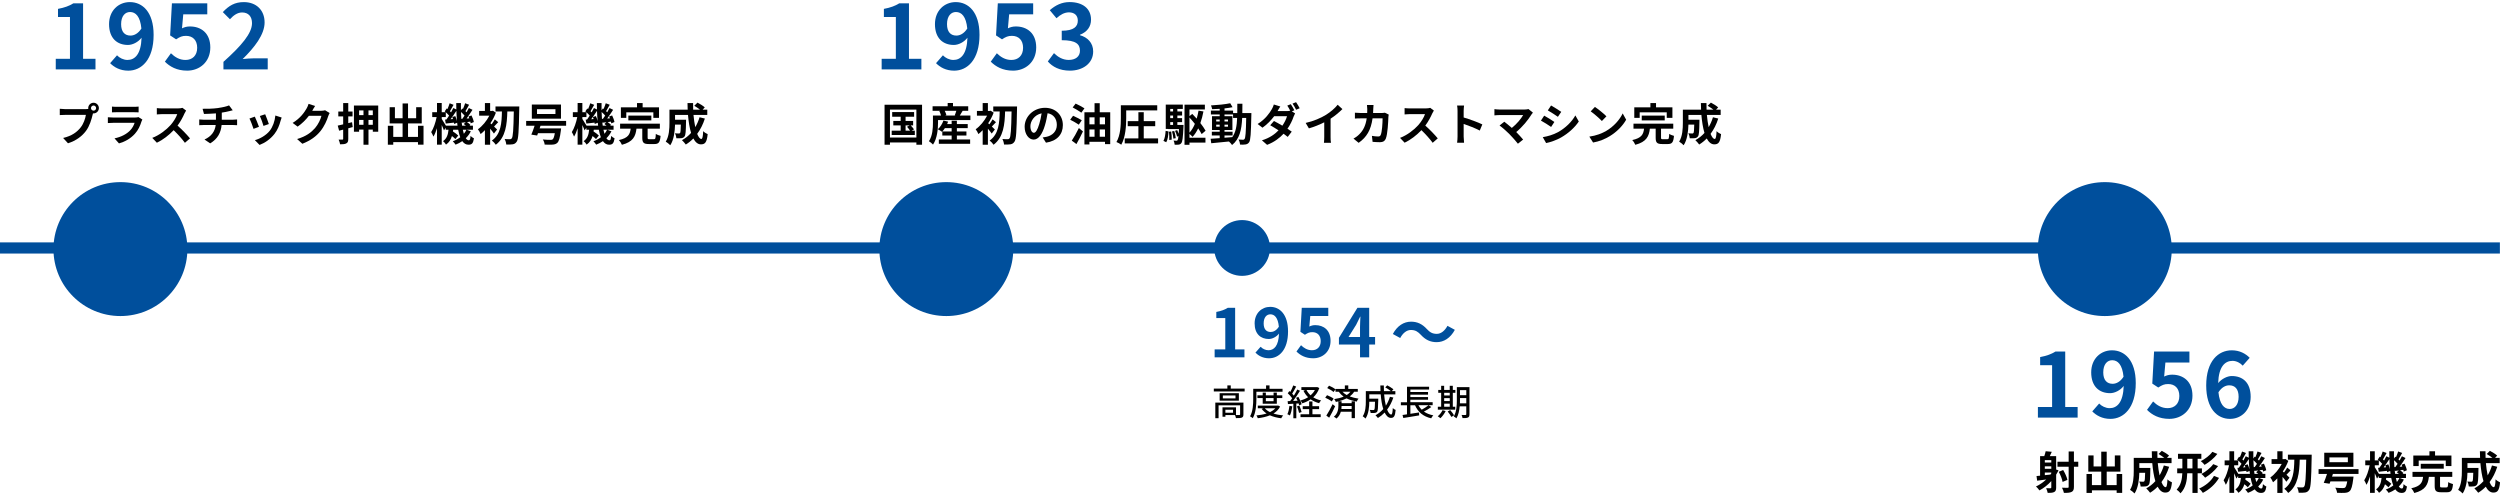 <?xml version="1.0" encoding="utf-8"?><svg version="1.1" xmlns="http://www.w3.org/2000/svg" xmlns:xlink="http://www.w3.org/1999/xlink" x="0px" y="0px" width="1120px" height="222px" viewBox="0 0 1120 222"><g fill="#004f9c"><path style="fill-rule:evenodd;clip-rule:evenodd;" d="M-0.05,108.59h1120v5h-1120V108.59z"/><path style="fill-rule:evenodd;clip-rule:evenodd;" d="M942.95,81.59c16.57,0,30,13.43,30,30s-13.43,30-30,30s-30-13.43-30-30C912.95,95.03,926.38,81.59,942.95,81.59z"/><path style="fill-rule:evenodd;clip-rule:evenodd;" d="M556.45,98.59c6.9,0,12.5,5.6,12.5,12.5c0,6.9-5.6,12.5-12.5,12.5s-12.5-5.6-12.5-12.5C543.95,104.19,549.55,98.59,556.45,98.59z"/><path style="fill-rule:evenodd;clip-rule:evenodd;" d="M423.95,81.59c16.57,0,30,13.43,30,30s-13.43,30-30,30s-30-13.43-30-30C393.95,95.03,407.38,81.59,423.95,81.59z"/><path style="fill-rule:evenodd;clip-rule:evenodd;" d="M53.95,81.59c16.57,0,30,13.43,30,30s-13.43,30-30,30s-30-13.43-30-30C23.95,95.03,37.38,81.59,53.95,81.59z"/></g><g><g fill="#004f9c"><path d="M24.98,31.09h17.8v-4.75h-5.56V1.5h-4.36c-1.88,1.16-3.92,1.92-6.88,2.48v3.64h5.36v18.72h-6.36C24.98,26.34,24.98,31.09,24.98,31.09z"/><path d="M58.46,15.94c-2.56,0-4.2-1.64-4.2-5.12c0-3.64,1.8-5.44,4-5.44c2.52,0,4.56,2,5.08,7.4C61.9,15.06,60.06,15.94,58.46,15.94z M49.34,28.3c1.76,1.8,4.44,3.36,8.12,3.36c5.88,0,11.36-4.84,11.36-16.04c0-10.28-5.04-14.68-10.64-14.68c-5.08,0-9.32,3.8-9.32,9.88c0,6.28,3.56,9.32,8.48,9.32c2.04,0,4.56-1.24,6.08-3.24c-0.24,7.44-3,9.96-6.32,9.96c-1.76,0-3.6-0.92-4.68-2.08L49.34,28.3z"/><path d="M83.86,31.65c5.48,0,10.36-3.8,10.36-10.4c0-6.44-4.16-9.4-9.12-9.4c-1.36,0-2.4,0.28-3.56,0.84l0.56-6.28h10.76V1.5H77.02l-0.8,14.36l2.68,1.76c1.72-1.12,2.68-1.56,4.44-1.56c3,0,5,1.92,5,5.36c0,3.48-2.16,5.44-5.24,5.44c-2.76,0-4.84-1.36-6.52-3l-2.72,3.76C76.06,29.82,79.18,31.65,83.86,31.65z"/><path d="M100.1,31.09h19.84v-4.95h-6.44c-1.36,0-3.32,0.16-4.8,0.32c5.4-5.28,9.84-11.04,9.84-16.4c0-5.52-3.72-9.12-9.32-9.12c-4.04,0-6.68,1.6-9.4,4.48l3.2,3.2c1.48-1.64,3.28-3.04,5.44-3.04c2.8,0,4.44,1.8,4.44,4.8c0,4.56-4.76,10.12-12.8,17.32C100.1,27.7,100.1,31.09,100.1,31.09z"/></g><g fill="#000000"><path d="M41.92,49.57c-0.64,0-1.16-0.52-1.16-1.14c0-0.64,0.52-1.16,1.16-1.16c0.62,0,1.14,0.52,1.14,1.16C43.06,49.05,42.54,49.57,41.92,49.57z M29.16,48.89c-0.66,0-1.8-0.08-2.38-0.16v2.82c0.52-0.04,1.46-0.08,2.38-0.08h9.32c-0.28,1.72-1.04,3.98-2.36,5.64c-1.62,2.04-3.86,3.76-7.84,4.7l2.18,2.38c3.58-1.14,6.24-3.12,8.04-5.52c1.68-2.22,2.54-5.32,3-7.28l0.16-0.6c0.08,0.02,0.18,0.02,0.26,0.02c1.3,0,2.38-1.08,2.38-2.38c0-1.32-1.08-2.4-2.38-2.4c-1.32,0-2.4,1.08-2.4,2.4c0,0.14,0.02,0.26,0.04,0.38c-0.44,0.06-0.86,0.08-1.14,0.08C38.42,48.89,29.16,48.89,29.16,48.89z"/><path d="M62,52.45c-0.28,0.12-0.82,0.2-1.46,0.2h-9.9c-0.62,0-1.48-0.04-2.32-0.12v2.6c0.84-0.08,1.84-0.1,2.32-0.1h9.66c-0.36,1.12-0.98,2.36-2.06,3.46c-1.52,1.56-3.92,2.88-6.94,3.5l2,2.26c2.56-0.72,5.12-2.08,7.14-4.32c1.5-1.66,2.36-3.6,2.96-5.54c0.08-0.22,0.24-0.58,0.38-0.84L62,52.45z M50.16,50.33c0.58-0.04,1.44-0.06,2.08-0.06h7.66c0.72,0,1.66,0.02,2.2,0.06v-2.58c-0.56,0.08-1.54,0.1-2.16,0.1h-7.7c-0.68,0-1.52-0.02-2.08-0.1V50.33z"/><path d="M81.74,48.31c-0.4,0.14-1.2,0.26-2.08,0.26h-7.04c-0.6,0-1.82-0.06-2.36-0.14v2.84c0.42-0.02,1.52-0.14,2.36-0.14h6.78c-0.44,1.42-1.66,3.4-2.98,4.9c-1.88,2.1-4.98,4.52-8.2,5.74l2.06,2.17c2.74-1.3,5.4-3.38,7.52-5.62c1.88,1.82,3.74,3.86,5.04,5.66L85.12,62c-1.18-1.44-3.6-4-5.58-5.72c1.34-1.8,2.46-3.94,3.14-5.5c0.18-0.4,0.54-1.02,0.7-1.24L81.74,48.31z"/><path d="M99.36,53.63v-3.18c1.2-0.18,2.38-0.4,3.36-0.66c0.34-0.08,0.86-0.22,1.54-0.38l-1.64-2.2c-1,0.46-3.04,0.92-5.04,1.2c-2.2,0.32-5.3,0.36-6.82,0.32l0.62,2.32c1.34-0.04,3.44-0.1,5.36-0.26v2.84H91.1c-0.62,0-1.3-0.06-1.84-0.12v2.58c0.52-0.04,1.26-0.08,1.88-0.08h5.5c-0.38,2.96-1.98,5.1-5.02,6.5l2.54,1.72c3.38-2.02,4.82-4.86,5.12-8.22h5.18c0.54,0,1.22,0.04,1.76,0.08v-2.58c-0.44,0.04-1.4,0.12-1.82,0.12H99.36z"/><path d="M118.8,51.19l-2.38,0.78c0.5,1.04,1.38,3.46,1.62,4.44l2.4-0.84C120.16,54.65,119.18,52.05,118.8,51.19z M123.36,51.75c-0.22,2.5-1.18,5.16-2.54,6.86c-1.66,2.08-4.44,3.6-6.64,4.18l2.1,2.14c2.34-0.88,4.84-2.56,6.7-4.96c1.36-1.76,2.2-3.84,2.72-5.86c0.12-0.4,0.24-0.82,0.48-1.46L123.36,51.75z M114.16,52.25l-2.4,0.86c0.48,0.88,1.48,3.54,1.82,4.62l2.44-0.92C115.62,55.69,114.66,53.27,114.16,52.25z"/><path d="M145.64,49.39c-0.46,0.14-1.12,0.24-1.74,0.24h-4.02l0.06-0.1c0.24-0.44,0.74-1.34,1.22-2.04l-2.92-0.96c-0.18,0.68-0.6,1.6-0.9,2.1c-1,1.72-2.74,4.3-6.24,6.44l2.24,1.66c1.96-1.34,3.7-3.1,5.04-4.84H144c-0.32,1.5-1.48,3.9-2.84,5.46c-1.74,1.98-3.96,3.72-8.06,4.94l2.36,2.12c3.76-1.5,6.18-3.32,8.08-5.64c1.8-2.24,2.94-4.9,3.48-6.68c0.16-0.5,0.44-1.06,0.66-1.44L145.64,49.39z"/><path d="M157.72,54.75l-1.7,0.4v-3h1.92v-2.2h-1.92v-3.78h-2.28v3.78h-2.18v2.2h2.18v3.56c-0.9,0.22-1.72,0.4-2.44,0.56l0.62,2.28l1.82-0.48v4.12c0,0.28-0.08,0.36-0.34,0.36c-0.24,0-0.98,0-1.7-0.02c0.28,0.6,0.58,1.52,0.66,2.12c1.3,0,2.2-0.06,2.82-0.44c0.64-0.34,0.84-0.9,0.84-2.02v-4.72l2-0.54L157.72,54.75z M165.08,55.91v-2.18h1.94v2.18H165.08zM160.88,55.91v-2.18h1.96v2.18H160.88z M162.84,49.45v2.12h-1.96v-2.12H162.84z M167.02,51.57h-1.94v-2.12h1.94V51.57zM158.56,47.29v11.74h2.32v-0.96h1.96v6.76h2.24v-6.76h1.94v0.94h2.42V47.29H158.56z"/><path d="M187.26,56.35v4.98h-4.46v-6.04h6.14v-7.26h-2.5v4.94h-3.64v-6.62h-2.44v6.62h-3.44v-4.94h-2.36v7.26h5.8v6.04h-4.18v-4.98h-2.42v8.48h2.42v-1.16h11.08v1.14h2.48v-8.46H187.26z"/><path d="M208.96,58.13c-0.3,0.66-0.7,1.26-1.16,1.82c-0.16-0.54-0.32-1.16-0.46-1.82H208.96z M199.76,56.29c-0.48-0.84-1.44-2.38-1.86-3v-0.86h1.82v-2.12c0.54,0.46,1.1,1.02,1.48,1.48c-0.4,0.64-0.82,1.24-1.2,1.76l-0.62,0.04l0.32,1.76c1.12-0.12,2.36-0.28,3.66-0.42c0.04,0.22,0.06,0.42,0.08,0.6l1.36-0.54c0.06,0.44,0.12,0.88,0.16,1.3C204.96,56.29,199.76,56.29,199.76,56.29z M202.62,52.43c0.12,0.28,0.22,0.58,0.32,0.9l-1.08,0.08c0.86-1.12,1.8-2.52,2.6-3.76c0.04,1.6,0.14,3.14,0.28,4.6c-0.16-0.7-0.46-1.56-0.78-2.24L202.62,52.43z M206.68,53.27c-0.08-1-0.14-2.02-0.16-3.1c0.58,0.5,1.18,1.1,1.6,1.62c-0.34,0.52-0.68,1.02-1,1.44L206.68,53.27z M207.02,56.29c-0.1-0.6-0.18-1.22-0.24-1.88l0.12,0.56c0.56-0.06,1.14-0.14,1.76-0.2l-0.9,0.78c0.32,0.22,0.66,0.48,0.96,0.74H207.02z M209.08,58.13h2.8v-1.84h-1.52l0.38-0.34c-0.32-0.38-0.94-0.88-1.52-1.26l1.48-0.2c0.08,0.28,0.12,0.56,0.16,0.78l1.42-0.6c-0.12-0.78-0.58-2.02-1.04-2.96l-1.34,0.48c0.12,0.26,0.24,0.54,0.34,0.82l-1.2,0.08c0.88-1.18,1.84-2.64,2.64-3.9l-1.62-0.8c-0.28,0.58-0.64,1.26-1.02,1.92c-0.16-0.16-0.34-0.34-0.52-0.52c0.5-0.78,1.08-1.86,1.64-2.86l-1.78-0.68c-0.22,0.76-0.6,1.76-0.98,2.58l-0.32-0.24l-0.58,0.84c-0.02-1.06-0.02-2.14,0-3.26h-2.1c0,0.98,0.02,1.94,0.04,2.88l-1.34-0.66c-0.28,0.6-0.62,1.26-1.02,1.94c-0.14-0.16-0.32-0.34-0.5-0.52c0.48-0.8,1.06-1.9,1.62-2.86l-1.76-0.68c-0.22,0.74-0.6,1.74-0.98,2.58l-0.34-0.26l-0.88,1.3c0.14,0.12,0.3,0.24,0.44,0.38h-1.78v-4.12h-2.12v4.12h-2.14v2.16h1.98c-0.46,2.38-1.4,5.16-2.44,6.74c0.32,0.54,0.78,1.4,1,2.02c0.6-0.96,1.14-2.3,1.6-3.76v7.38h2.12v-8.8c0.4,0.88,0.8,1.8,1,2.4l0.8-1.18v0.9h1.24c-0.2,2.02-0.7,3.92-2.46,5.1c0.48,0.34,1.08,1.08,1.34,1.56c1.42-0.98,2.2-2.32,2.66-3.84c0.62,0.48,1.2,0.98,1.54,1.36l1.28-1.58c-0.52-0.54-1.5-1.26-2.38-1.84c0.04-0.24,0.08-0.5,0.1-0.76h2.26c0.24,1.28,0.54,2.4,0.92,3.36c-0.96,0.74-2.08,1.34-3.34,1.8c0.4,0.38,0.98,1.08,1.24,1.52c1.08-0.42,2.1-0.94,3.02-1.58c0.72,1.02,1.62,1.6,2.74,1.6c1.56,0,2.12-0.6,2.48-2.86c-0.46-0.22-1.1-0.62-1.54-1.08c-0.1,1.58-0.28,1.96-0.78,1.96s-0.94-0.32-1.34-0.92c0.92-0.9,1.68-1.94,2.26-3.1L209.08,58.13z"/><path d="M222.7,58.01c-0.22-0.22-0.76-0.76-1.36-1.32c0.54-0.56,1.16-1.28,1.86-1.96l-1.52-1.26c-0.34,0.62-0.92,1.54-1.44,2.22c-0.2-0.18-0.38-0.34-0.54-0.48c1-1.48,1.86-3.1,2.46-4.74l-1.34-0.88l-0.38,0.1h-0.86v-3.52h-2.34v3.52h-2.58v2.14h4.56c-1.22,2.38-3.16,4.72-5.12,6.08c0.38,0.42,1,1.58,1.22,2.16c0.64-0.5,1.28-1.08,1.92-1.76v6.52h2.34v-7.18c0.66,0.76,1.32,1.6,1.7,2.18L222.7,58.01z M221.98,47.69v2.24h2.88c-0.1,5.1-0.4,10.16-4.5,13.04c0.62,0.46,1.36,1.24,1.76,1.88c4.46-3.38,5-9.14,5.16-14.92h2.9c-0.14,8.18-0.36,11.4-0.92,12.06c-0.22,0.3-0.42,0.38-0.74,0.38c-0.48,0-1.42,0-2.46-0.08c0.42,0.7,0.7,1.76,0.74,2.46c1.08,0.02,2.18,0.04,2.9-0.1c0.76-0.14,1.26-0.4,1.8-1.2c0.76-1.08,0.94-4.56,1.12-14.56c0.02-0.32,0.02-1.2,0.02-1.2S221.98,47.69,221.98,47.69z"/><path d="M248.84,51.07h-8.26v-2.16h8.26V51.07z M251.32,46.83h-13.06v6.32h13.06V46.83z M253.62,56.33v-2.16h-17.9v2.16h3.78c-0.46,1.44-1,2.92-1.46,3.98l2.6,0.4c0.12-0.32,0.26-0.66,0.38-1.04h7.54c-0.28,1.62-0.6,2.48-0.98,2.78c-0.26,0.18-0.54,0.2-1,0.2c-0.6,0-2.06-0.02-3.4-0.16c0.46,0.66,0.78,1.6,0.82,2.28c1.4,0.06,2.7,0.08,3.46,0.02c0.94-0.06,1.58-0.22,2.2-0.78c0.72-0.66,1.2-2.24,1.6-5.52c0.08-0.32,0.12-0.98,0.12-0.98h-9.62c0.14-0.4,0.26-0.78,0.38-1.18H253.62z"/><path d="M271.96,58.13c-0.3,0.66-0.7,1.26-1.16,1.82c-0.16-0.54-0.32-1.16-0.46-1.82H271.96z M262.76,56.29c-0.48-0.84-1.44-2.38-1.86-3v-0.86h1.82v-2.12c0.54,0.46,1.1,1.02,1.48,1.48c-0.4,0.64-0.82,1.24-1.2,1.76l-0.62,0.04l0.32,1.76c1.12-0.12,2.36-0.28,3.66-0.42c0.04,0.22,0.06,0.42,0.08,0.6l1.36-0.54c0.06,0.44,0.12,0.88,0.16,1.3C267.96,56.29,262.76,56.29,262.76,56.29z M265.62,52.43c0.12,0.28,0.22,0.58,0.32,0.9l-1.08,0.08c0.86-1.12,1.8-2.52,2.6-3.76c0.04,1.6,0.14,3.14,0.28,4.6c-0.16-0.7-0.46-1.56-0.78-2.24L265.62,52.43z M269.68,53.27c-0.08-1-0.14-2.02-0.16-3.1c0.58,0.5,1.18,1.1,1.6,1.62c-0.34,0.52-0.68,1.02-1,1.44L269.68,53.27z M270.02,56.29c-0.1-0.6-0.18-1.22-0.24-1.88l0.12,0.56c0.56-0.06,1.14-0.14,1.76-0.2l-0.9,0.78c0.32,0.22,0.66,0.48,0.96,0.74H270.02z M272.08,58.13h2.8v-1.84h-1.52l0.38-0.34c-0.32-0.38-0.94-0.88-1.52-1.26l1.48-0.2c0.08,0.28,0.12,0.56,0.16,0.78l1.42-0.6c-0.12-0.78-0.58-2.02-1.04-2.96l-1.34,0.48c0.12,0.26,0.24,0.54,0.34,0.82l-1.2,0.08c0.88-1.18,1.84-2.64,2.64-3.9l-1.62-0.8c-0.28,0.58-0.64,1.26-1.02,1.92c-0.16-0.16-0.34-0.34-0.52-0.52c0.5-0.78,1.08-1.86,1.64-2.86l-1.78-0.68c-0.22,0.76-0.6,1.76-0.98,2.58l-0.32-0.24l-0.58,0.84c-0.02-1.06-0.02-2.14,0-3.26h-2.1c0,0.98,0.02,1.94,0.04,2.88l-1.34-0.66c-0.28,0.6-0.62,1.26-1.02,1.94c-0.14-0.16-0.32-0.34-0.5-0.52c0.48-0.8,1.06-1.9,1.62-2.86l-1.76-0.68c-0.22,0.74-0.6,1.74-0.98,2.58l-0.34-0.26l-0.88,1.3c0.14,0.12,0.3,0.24,0.44,0.38h-1.78v-4.12h-2.12v4.12h-2.14v2.16h1.98c-0.46,2.38-1.4,5.16-2.44,6.74c0.32,0.54,0.78,1.4,1,2.02c0.6-0.96,1.14-2.3,1.6-3.76v7.38h2.12v-8.8c0.4,0.88,0.8,1.8,1,2.4l0.8-1.18v0.9h1.24c-0.2,2.02-0.7,3.92-2.46,5.1c0.48,0.34,1.08,1.08,1.34,1.56c1.42-0.98,2.2-2.32,2.66-3.84c0.62,0.48,1.2,0.98,1.54,1.36l1.28-1.58c-0.52-0.54-1.5-1.26-2.38-1.84c0.04-0.24,0.08-0.5,0.1-0.76h2.26c0.24,1.28,0.54,2.4,0.92,3.36c-0.96,0.74-2.08,1.34-3.34,1.8c0.4,0.38,0.98,1.08,1.24,1.52c1.08-0.42,2.1-0.94,3.02-1.58c0.72,1.02,1.62,1.6,2.74,1.6c1.56,0,2.12-0.6,2.48-2.86c-0.46-0.22-1.1-0.62-1.54-1.08c-0.1,1.58-0.28,1.96-0.78,1.96s-0.94-0.32-1.34-0.92c0.92-0.9,1.68-1.94,2.26-3.1L272.08,58.13z"/><path d="M280.58,50.31h12.12v2.5h2.54v-4.72h-7.34v-1.92h-2.52v1.92h-7.22v4.72h2.42L280.58,50.31L280.58,50.31z M291.8,53.95v-2.16h-10.3v2.16H291.8z M290.98,62.37c-0.72,0-0.84-0.08-0.84-0.72v-4.02h5.48v-2.24H277.8v2.24h4.74c-0.3,2.48-1.02,4.2-5.3,5.12c0.52,0.52,1.14,1.5,1.38,2.12c5.02-1.32,6.12-3.8,6.52-7.24h2.6v4.06c0,2.16,0.56,2.84,2.88,2.84h2.56c1.9,0,2.5-0.76,2.76-3.66c-0.62-0.16-1.66-0.54-2.14-0.9c-0.08,2.06-0.18,2.4-0.84,2.4C292.96,62.37,290.98,62.37,290.98,62.37z"/><path d="M313.4,52.53c-0.48,1.62-1.14,3.1-1.92,4.44c-0.34-1.6-0.62-3.48-0.8-5.48h6.18v-2.36h-2.08l0.96-1.02c-0.7-0.66-2.16-1.58-3.26-2.14l-1.44,1.42c0.82,0.5,1.82,1.14,2.56,1.74h-3.06c-0.04-0.98-0.06-1.96-0.04-2.96H308c0,1,0.04,1.98,0.08,2.96h-8.16v5.84c0,2.6-0.14,6.08-1.66,8.48c0.54,0.28,1.6,1.16,2.02,1.62c1.64-2.44,2.06-6.34,2.14-9.26h2.6c-0.06,2.52-0.14,3.48-0.34,3.76c-0.16,0.2-0.32,0.24-0.6,0.24c-0.32,0-1-0.02-1.72-0.08c0.36,0.6,0.62,1.52,0.66,2.22c0.92,0.02,1.78,0.02,2.3-0.06c0.6-0.1,1-0.28,1.38-0.8c0.46-0.58,0.58-2.36,0.64-6.56c0-0.28,0.02-0.9,0.02-0.9h-4.94v-2.14h5.8c0.26,3,0.7,5.8,1.38,8.06c-1.16,1.3-2.54,2.4-4.08,3.24c0.5,0.46,1.36,1.44,1.72,1.96c1.24-0.76,2.36-1.66,3.38-2.72c0.88,1.64,1.98,2.64,3.38,2.64c1.86,0,2.66-0.88,3.04-4.58c-0.64-0.26-1.48-0.78-2.02-1.34c-0.1,2.5-0.34,3.5-0.82,3.5c-0.64,0-1.28-0.84-1.86-2.28c1.44-1.94,2.62-4.26,3.44-6.86L313.4,52.53z"/></g></g><g><g fill="#004f9c"><path d="M394.98,31.09h17.8v-4.75h-5.56V1.5h-4.36c-1.88,1.16-3.92,1.92-6.88,2.48v3.64h5.36v18.72h-6.36V31.09z"/><path d="M428.46,15.94c-2.56,0-4.2-1.64-4.2-5.12c0-3.64,1.8-5.44,4-5.44c2.52,0,4.56,2,5.08,7.4C431.9,15.06,430.06,15.94,428.46,15.94z M419.34,28.3c1.76,1.8,4.44,3.36,8.12,3.36c5.88,0,11.36-4.84,11.36-16.04c0-10.28-5.04-14.68-10.64-14.68c-5.08,0-9.32,3.8-9.32,9.88c0,6.28,3.56,9.32,8.48,9.32c2.04,0,4.56-1.24,6.08-3.24c-0.24,7.44-3,9.96-6.32,9.96c-1.76,0-3.6-0.92-4.68-2.08L419.34,28.3z"/><path d="M453.86,31.65c5.48,0,10.36-3.8,10.36-10.4c0-6.44-4.16-9.4-9.12-9.4c-1.36,0-2.4,0.28-3.56,0.84l0.56-6.28h10.76V1.5h-15.84l-0.8,14.36l2.68,1.76c1.72-1.12,2.68-1.56,4.44-1.56c3,0,5,1.92,5,5.36c0,3.48-2.16,5.44-5.24,5.44c-2.76,0-4.84-1.36-6.52-3l-2.72,3.76C446.06,29.82,449.18,31.65,453.86,31.65z"/><path d="M479.34,31.65c5.64,0,10.4-3.16,10.4-8.6c0-3.88-2.56-6.36-5.92-7.28v-0.2c3.16-1.24,4.96-3.56,4.96-6.76c0-5.08-3.88-7.88-9.6-7.88c-3.48,0-6.32,1.4-8.88,3.64l3,3.6c1.76-1.6,3.48-2.6,5.6-2.64c2.52,0.04,3.96,1.4,3.96,3.72c0,2.64-1.76,4.52-7.2,4.52v4.24c6.44,0,8.16,1.8,8.16,4.72c0,2.64-2.04,4.12-5.04,4.12c-2.68,0-4.84-1.32-6.6-3.04l-2.76,3.72C471.5,29.9,474.66,31.65,479.34,31.65z"/></g><g fill="#000000"><path d="M405.7,56.17h1.86l-1.22,0.62c0.46,0.52,1.02,1.2,1.36,1.74h-2L405.7,56.17L405.7,56.17z M408.44,58.53l1.04-0.58c-0.32-0.48-0.96-1.22-1.5-1.78h1.1v-2h-3.38v-1.88h3.82v-2.08h-9.82v2.08h3.8v1.88h-3.3v2h3.3v2.36h-4.02v1.94h10.36v-1.94H408.44z M398.7,61.63V49.11h11.84v12.52H398.7z M396.28,46.93v17.9h2.42v-1h11.84v1h2.54v-17.9C413.08,46.93,396.28,46.93,396.28,46.93z"/><path d="M422.18,58.89c0.38-0.42,0.78-0.94,1.14-1.5h3.02v1.5H422.18z M428.68,60.71h4.28v-1.82h-4.28v-1.5h4.86v-1.82h-4.86v-1.48h-2.34v1.48h-2.02c0.16-0.36,0.32-0.72,0.44-1.08l-2.1-0.48c-0.5,1.46-1.42,2.94-2.52,3.9c0.54,0.24,1.44,0.78,1.88,1.14l0.14-0.14v1.8h4.18v1.76h-5.74v1.96h14.02v-1.96h-5.94L428.68,60.71L428.68,60.71z M428.44,49.63c-0.2,0.68-0.46,1.44-0.72,2.02l0.36,0.1h-4.7l0.6-0.16c-0.12-0.54-0.4-1.3-0.74-1.96H428.44z M430,51.75c0.38-0.6,0.82-1.36,1.28-2.12h2.48v-2.02h-6.82v-1.46h-2.38v1.46h-6.76v2.02h3.46l-0.44,0.12c0.32,0.62,0.6,1.38,0.76,2h-3.62v3.22c0,2.38-0.16,5.86-1.8,8.3c0.48,0.26,1.48,1.08,1.84,1.5c1.88-2.74,2.24-6.98,2.24-9.78v-1.2h14.5v-2.04H430z"/><path d="M445.7,58.01c-0.22-0.22-0.76-0.76-1.36-1.32c0.54-0.56,1.16-1.28,1.86-1.96l-1.52-1.26c-0.34,0.62-0.92,1.54-1.44,2.22c-0.2-0.18-0.38-0.34-0.54-0.48c1-1.48,1.86-3.1,2.46-4.74l-1.34-0.88l-0.38,0.1h-0.86v-3.52h-2.34v3.52h-2.58v2.14h4.56c-1.22,2.38-3.16,4.72-5.12,6.08c0.38,0.42,1,1.58,1.22,2.16c0.64-0.5,1.28-1.08,1.92-1.76v6.52h2.34v-7.18c0.66,0.76,1.32,1.6,1.7,2.18L445.7,58.01z M444.98,47.69v2.24h2.88c-0.1,5.1-0.4,10.16-4.5,13.04c0.62,0.46,1.36,1.24,1.76,1.88c4.46-3.38,5-9.14,5.16-14.92h2.9c-0.14,8.18-0.36,11.4-0.92,12.06c-0.22,0.3-0.42,0.38-0.74,0.38c-0.48,0-1.42,0-2.46-0.08c0.42,0.7,0.7,1.76,0.74,2.46c1.08,0.02,2.18,0.04,2.9-0.1c0.76-0.14,1.26-0.4,1.8-1.2c0.76-1.08,0.94-4.56,1.12-14.56c0.02-0.32,0.02-1.2,0.02-1.2S444.98,47.69,444.98,47.69z"/><path d="M463.16,59.49c-0.74,0-1.54-0.98-1.54-2.98c0-2.18,1.74-5.06,5.02-5.74c-0.24,1.64-0.6,3.34-1.06,4.8C464.78,58.25,463.98,59.49,463.16,59.49z M468.6,63.92c5-0.76,7.56-3.72,7.56-7.88c0-4.32-3.1-7.74-8-7.74c-5.14,0-9.12,3.92-9.12,8.48c0,3.34,1.86,5.76,4.04,5.76c2.16,0,3.88-2.44,5.06-6.44c0.56-1.86,0.9-3.7,1.18-5.38c2.66,0.46,4.14,2.5,4.14,5.24c0,2.88-1.96,4.7-4.5,5.3c-0.52,0.12-1.08,0.22-1.84,0.32L468.6,63.92z"/><path d="M485.84,48.53c-0.92-0.64-2.74-1.56-3.96-2.12l-1.32,1.72c1.24,0.68,3.02,1.68,3.88,2.34L485.84,48.53z M484.64,53.87c-0.9-0.58-2.72-1.46-3.9-2l-1.3,1.76c1.24,0.64,3.02,1.6,3.86,2.22L484.64,53.87z M482.24,64.54c1-1.78,2.06-3.78,2.92-5.66l-1.82-1.52c-1,2.08-2.28,4.28-3.18,5.64L482.24,64.54z M492.68,61.25v-3.26h2.36v3.26H492.68z M488.06,57.99h2.3v3.26h-2.3V57.99z M490.36,52.57v3.14h-2.3v-3.14H490.36z M495.04,52.57v3.14h-2.36v-3.14H495.04z M492.68,50.29v-4.06h-2.32v4.06h-4.54v14.42h2.24v-1.17h6.98v1.04h2.34V50.29H492.68z"/><path d="M504.54,49.47h13.9v-2.3h-16.3v5.74c0,3.16-0.16,7.64-1.98,10.72c0.64,0.22,1.7,0.8,2.16,1.2c1.92-3.3,2.22-8.5,2.22-11.92V49.47z M512.4,62.01v-5.48h5.14v-2.26h-5.14v-4H510v4h-4.78v2.26H510v5.48h-6.12v2.22h14.94v-2.22H512.4z"/><path d="M522.48,63.72c0.7-1.16,0.9-3.06,1.04-4.82l-1.32-0.28c-0.1,1.64-0.36,3.42-0.98,4.5L522.48,63.72z M523.68,59.01c0.14,1.18,0.2,2.7,0.14,3.7l1.1-0.14c0.06-0.98-0.04-2.5-0.22-3.66L523.68,59.01z M525.06,58.87c0.3,1.04,0.58,2.38,0.62,3.24l1.06-0.2c-0.08-0.88-0.34-2.2-0.68-3.22L525.06,58.87z M525.54,48.79v1.16h-1.28v-1.16H525.54z M525.54,52.93h-1.28v-1.18h1.28V52.93z M525.54,55.97h-1.28v-1.26h1.28V55.97z M527.46,55.97v-1.26h2.12v-1.78h-2.12v-1.18h2.12v-1.8h-2.12v-1.16h2.44v-1.92h-7.64v10.88h1.08v0.06h4.84c-0.04,0.82-0.08,1.5-0.12,2.1c-0.18-0.54-0.44-1.12-0.68-1.62l-0.96,0.32c0.4,0.82,0.8,1.88,0.92,2.6l0.62-0.24c-0.1,1.1-0.24,1.62-0.4,1.82c-0.14,0.2-0.3,0.26-0.54,0.26s-0.7,0-1.26-0.08c0.28,0.52,0.46,1.3,0.5,1.86c0.74,0.04,1.38,0.02,1.8-0.04c0.5-0.08,0.86-0.24,1.2-0.72c0.48-0.6,0.72-2.48,0.94-7.3c0.02-0.26,0.02-0.8,0.02-0.8H527.46z M532.88,52.65c0.82,0.88,1.64,1.86,2.42,2.84c-0.64,1.54-1.44,2.9-2.42,3.94V52.65zM532.88,60.01c0.5,0.38,1.12,0.98,1.4,1.3c0.96-1.04,1.8-2.34,2.5-3.8c0.64,0.92,1.18,1.82,1.56,2.56l1.76-1.5c-0.54-1-1.38-2.2-2.34-3.44c0.58-1.6,1.04-3.36,1.38-5.2l-2.2-0.36c-0.22,1.24-0.48,2.44-0.82,3.58c-0.66-0.74-1.32-1.46-1.98-2.12l-1.26,1v-2.98h6.9v-2.16h-9.12v17.98h2.22v-1h7.16v-2.16h-7.16V60.01z"/><path d="M548.58,60.69h3.62v-1.68h-3.62v-0.78h3.54v-6.18h-3.54v-0.78h3.84v1.56h1.82c-0.14,3.58-0.62,6.44-2.18,8.6c-1.16,0.1-2.34,0.2-3.48,0.28L548.58,60.69L548.58,60.69z M544.86,56.75v-0.9h1.56v0.9H544.86z M550.14,55.85v0.9h-1.56v-0.9H550.14z M548.58,54.43v-0.88h1.56v0.88H548.58z M544.86,53.55h1.56v0.88h-1.56V53.55z M556.56,50.65c0.04-1.32,0.04-2.72,0.04-4.18h-2.28c0,1.48,0,2.86-0.02,4.18h-1.88v-1.1h-3.84v-0.98c1.3-0.14,2.54-0.32,3.6-0.54l-1.04-1.78c-2.2,0.48-5.66,0.82-8.62,0.98c0.22,0.46,0.44,1.2,0.52,1.68c1.08-0.02,2.22-0.08,3.38-0.16v0.8h-3.94v1.72h3.94v0.78h-3.44v6.18h3.44v0.78h-3.52v1.68h3.52v1.2c-1.54,0.1-2.94,0.2-4.06,0.28l0.28,2c2.16-0.18,5.04-0.48,7.92-0.78c0.52,0.44,1.1,1.1,1.4,1.58c3.36-2.66,4.28-6.78,4.54-12.14h1.8c-0.12,6.46-0.32,8.9-0.74,9.44c-0.18,0.26-0.38,0.34-0.68,0.34c-0.38,0-1.14-0.02-2.02-0.1c0.4,0.66,0.66,1.62,0.7,2.28c0.96,0.02,1.88,0.04,2.48-0.08c0.66-0.14,1.12-0.34,1.58-1c0.64-0.92,0.8-3.82,0.98-12c0-0.28,0.02-1.06,0.02-1.06S556.56,50.65,556.56,50.65z"/><path d="M579.86,49.41c-0.38-0.74-1.08-2.02-1.58-2.74l-1.58,0.64c0.44,0.64,0.94,1.54,1.32,2.28c-0.46,0.12-1.04,0.18-1.58,0.18h-4.1l0.02-0.02c0.24-0.44,0.74-1.34,1.22-2.04l-2.9-0.9c-0.18,0.68-0.6,1.62-0.9,2.1c-1,1.72-2.86,4.48-6.36,6.64l2.16,1.66c2-1.38,3.86-3.3,5.26-5.16h5.74c-0.3,1.2-1.1,2.84-2.08,4.26c-1.34-0.8-2.7-1.56-3.76-2.1l-1.68,1.9c1.02,0.58,2.38,1.4,3.72,2.28c-1.64,1.7-3.9,3.4-7.44,4.48l2.32,2.02c3.24-1.24,5.58-3.04,7.38-4.98c0.72,0.52,1.38,1,1.86,1.42l1.8-2.36c-0.5-0.36-1.18-0.8-1.92-1.28c1.32-1.9,2.26-3.92,2.76-5.46c0.18-0.5,0.44-1.04,0.66-1.44l-1.46-0.9L579.86,49.41zM579.06,46.41c0.56,0.76,1.2,1.92,1.6,2.76l1.6-0.68c-0.36-0.72-1.1-1.98-1.62-2.72L579.06,46.41z"/><path d="M596.1,53.17c1.98-1.28,3.78-2.78,5.3-4.3l-2.14-1.94c-1.12,1.48-3.2,3.26-5.22,4.52c-2.24,1.38-5.6,2.86-9.1,3.62l1.44,2.44c2.32-0.64,4.82-1.68,6.88-2.72v6.56c0,0.88-0.06,2.14-0.14,2.62h3.16c-0.14-0.5-0.18-1.74-0.18-2.62V53.17z"/><path d="M620.42,50.49c-0.5,0.08-1.02,0.14-1.52,0.14h-3.76c0.04-0.58,0.06-1.18,0.08-1.8c0.02-0.48,0.06-1.32,0.12-1.78h-2.94c0.08,0.48,0.14,1.4,0.14,1.84c0,0.6-0.02,1.18-0.04,1.74h-2.86c-0.76,0-1.8-0.06-2.64-0.14v2.62c0.86-0.08,1.96-0.08,2.64-0.08h2.64c-0.44,3.04-1.44,5.28-3.3,7.12c-0.8,0.82-1.78,1.5-2.62,1.96l2.32,1.88c3.58-2.54,5.48-5.68,6.22-10.96h4.5c0,2.16-0.26,6.16-0.84,7.42c-0.22,0.48-0.5,0.7-1.14,0.7c-0.78,0-1.82-0.1-2.8-0.28l0.3,2.68c0.98,0.08,2.18,0.16,3.32,0.16c1.38,0,2.14-0.52,2.58-1.54c0.86-2.04,1.1-7.62,1.18-9.78c0-0.22,0.08-0.72,0.14-1.06L620.42,50.49z"/><path d="M640.74,48.31c-0.4,0.14-1.2,0.26-2.08,0.26h-7.04c-0.6,0-1.82-0.06-2.36-0.14v2.84c0.42-0.02,1.52-0.14,2.36-0.14h6.78c-0.44,1.42-1.66,3.4-2.98,4.9c-1.88,2.1-4.98,4.52-8.2,5.74l2.06,2.16c2.74-1.3,5.4-3.38,7.52-5.62c1.88,1.82,3.74,3.86,5.04,5.66l2.28-1.98c-1.18-1.44-3.6-4-5.58-5.72c1.34-1.8,2.46-3.94,3.14-5.5c0.18-0.4,0.54-1.02,0.7-1.24L640.74,48.31z"/><path d="M664.08,55.73c-1.84-0.9-5.68-2.32-8.36-3.1v-2.94c0-0.84,0.1-1.72,0.18-2.42h-3.12c0.14,0.7,0.2,1.7,0.2,2.42v11.48c0,0.8-0.08,2-0.2,2.78h3.12c-0.08-0.8-0.18-2.2-0.18-2.78v-5.66c2.16,0.74,5.16,1.9,7.22,2.98L664.08,55.73z"/><path d="M684.76,48.85c-0.42,0.14-1.1,0.22-1.86,0.22h-11.1c-0.68,0-1.78-0.1-2.3-0.18v2.8c0.42-0.04,1.5-0.14,2.3-0.14h10.58c-0.94,1.64-2.82,3.96-5.08,5.76c-1.26-1.1-2.58-2.18-3.38-2.78l-2.12,1.7c1.2,0.86,3.24,2.66,4.4,3.84c1.3,1.34,2.98,3.2,3.82,4.32l2.34-1.86c-0.78-0.94-1.96-2.24-3.1-3.38c2.82-2.28,5.38-5.48,6.82-7.82c0.14-0.26,0.4-0.52,0.68-0.84L684.76,48.85z"/><path d="M694.88,47.25l-1.46,2.2c1.32,0.74,3.4,2.1,4.52,2.88l1.5-2.22C698.4,49.39,696.2,47.99,694.88,47.25z M691.16,61.45l1.5,2.64c1.78-0.32,4.64-1.32,6.68-2.48c3.28-1.88,6.1-4.42,7.96-7.18l-1.54-2.72c-1.6,2.86-4.38,5.6-7.78,7.5C695.8,60.39,693.4,61.07,691.16,61.45z M691.8,51.81l-1.46,2.22c1.36,0.7,3.42,2.06,4.56,2.84l1.46-2.24C695.34,53.91,693.14,52.53,691.8,51.81z"/><path d="M714.52,47.89l-1.88,2c1.46,1.02,3.96,3.2,5,4.32l2.04-2.1C718.52,50.91,715.92,48.83,714.52,47.89z M712.02,61.21l1.68,2.64c2.82-0.48,5.4-1.6,7.42-2.82c3.22-1.94,5.88-4.7,7.4-7.4l-1.56-2.82c-1.26,2.7-3.88,5.76-7.28,7.78C717.74,59.75,715.14,60.77,712.02,61.21z"/><path d="M734.58,50.31h12.12v2.5h2.54v-4.72h-7.34v-1.92h-2.52v1.92h-7.22v4.72h2.42L734.58,50.31L734.58,50.31z M745.8,53.95v-2.16h-10.3v2.16H745.8z M744.98,62.37c-0.72,0-0.84-0.08-0.84-0.72v-4.02h5.48v-2.24H731.8v2.24h4.74c-0.3,2.48-1.02,4.2-5.3,5.12c0.52,0.52,1.14,1.5,1.38,2.12c5.02-1.32,6.12-3.8,6.52-7.24h2.6v4.06c0,2.16,0.56,2.84,2.88,2.84h2.56c1.9,0,2.5-0.76,2.76-3.66c-0.62-0.16-1.66-0.54-2.14-0.9c-0.08,2.06-0.18,2.4-0.84,2.4C746.96,62.37,744.98,62.37,744.98,62.37z"/><path d="M767.4,52.53c-0.48,1.62-1.14,3.1-1.92,4.44c-0.34-1.6-0.62-3.48-0.8-5.48h6.18v-2.36h-2.08l0.96-1.02c-0.7-0.66-2.16-1.58-3.26-2.14l-1.44,1.42c0.82,0.5,1.82,1.14,2.56,1.74h-3.06c-0.04-0.98-0.06-1.96-0.04-2.96H762c0,1,0.04,1.98,0.08,2.96h-8.16v5.84c0,2.6-0.14,6.08-1.66,8.48c0.54,0.28,1.6,1.16,2.02,1.62c1.64-2.44,2.06-6.34,2.14-9.26h2.6c-0.06,2.52-0.14,3.48-0.34,3.76c-0.16,0.2-0.32,0.24-0.6,0.24c-0.32,0-1-0.02-1.72-0.08c0.36,0.6,0.62,1.52,0.66,2.22c0.92,0.02,1.78,0.02,2.3-0.06c0.6-0.1,1-0.28,1.38-0.8c0.46-0.58,0.58-2.36,0.64-6.56c0-0.28,0.02-0.9,0.02-0.9h-4.94v-2.14h5.8c0.26,3,0.7,5.8,1.38,8.06c-1.16,1.3-2.54,2.4-4.08,3.24c0.5,0.46,1.36,1.44,1.72,1.96c1.24-0.76,2.36-1.66,3.38-2.72c0.88,1.64,1.98,2.64,3.38,2.64c1.86,0,2.66-0.88,3.04-4.58c-0.64-0.26-1.48-0.78-2.02-1.34c-0.1,2.5-0.34,3.5-0.82,3.5c-0.64,0-1.28-0.84-1.86-2.28c1.44-1.94,2.62-4.26,3.44-6.86L767.4,52.53z"/></g></g><g><g fill="#004f9c"><path d="M544.16,160.09h13.35v-3.57h-4.17v-18.63h-3.27c-1.41,0.87-2.94,1.44-5.16,1.86v2.73h4.02v14.04h-4.77V160.09z"/><path d="M569.27,148.73c-1.92,0-3.15-1.23-3.15-3.84c0-2.73,1.35-4.08,3-4.08c1.89,0,3.42,1.5,3.81,5.55C571.85,148.07,570.47,148.73,569.27,148.73z M562.43,157.99c1.32,1.35,3.33,2.52,6.09,2.52c4.41,0,8.52-3.63,8.52-12.03c0-7.71-3.78-11.01-7.98-11.01c-3.81,0-6.99,2.85-6.99,7.41c0,4.71,2.67,6.99,6.36,6.99c1.53,0,3.42-0.93,4.56-2.43c-0.18,5.58-2.25,7.47-4.74,7.47c-1.32,0-2.7-0.69-3.51-1.56L562.43,157.99z"/><path d="M588.32,160.51c4.11,0,7.77-2.85,7.77-7.8c0-4.83-3.12-7.05-6.84-7.05c-1.02,0-1.8,0.21-2.67,0.63l0.42-4.71h8.07v-3.69h-11.88l-0.6,10.77l2.01,1.32c1.29-0.84,2.01-1.17,3.33-1.17c2.25,0,3.75,1.44,3.75,4.02c0,2.61-1.62,4.08-3.93,4.08c-2.07,0-3.63-1.02-4.89-2.25l-2.04,2.82C582.47,159.13,584.81,160.51,588.32,160.51z"/><path d="M604.13,150.98l3.45-5.52c0.63-1.2,1.23-2.43,1.77-3.6h0.12c-0.06,1.29-0.18,3.3-0.18,4.59v4.53L604.13,150.98L604.13,150.98z M616.04,150.98h-2.64V137.9h-5.28l-8.28,13.44v3h9.45v5.76h4.11v-5.76h2.64L616.04,150.98L616.04,150.98z"/><path d="M643.61,153.29c3.21,0,6.15-1.8,8.16-5.52l-3.3-1.8c-1.14,2.13-2.85,3.6-4.77,3.6c-2.07,0-3.18-0.78-4.47-2.16c-2.04-2.22-4.23-3.3-7.08-3.3c-3.21,0-6.15,1.8-8.16,5.52l3.3,1.8c1.14-2.13,2.85-3.6,4.77-3.6c2.1,0,3.18,0.81,4.47,2.16C638.57,152.21,640.76,153.29,643.61,153.29z"/></g><g fill="#000000"><path d="M552.4,184.91h-3.43v-1.36h3.43V184.91z M557.06,180.36h-12.6v6.99h1.46v-5.75h9.65v4.05c0,0.21-0.08,0.27-0.34,0.27c-0.19,0.03-0.8,0.03-1.5,0.02v-3.46h-6.05v4.23h1.3v-0.77h4.27c0.19,0.38,0.4,0.96,0.46,1.38c1.25,0,2.08-0.02,2.64-0.24c0.54-0.24,0.7-0.66,0.7-1.41L557.06,180.36L557.06,180.36z M553.5,178.48h-5.67v-1.3h5.67V178.48z M546.4,176.15v3.35h8.61v-3.35H546.4z M551.38,174.09v-1.44h-1.52v1.44h-6.07v1.3h13.81v-1.3H551.38z"/><path d="M562.86,175.5h11.72v-1.33h-5.83v-1.5h-1.55v1.5h-5.76v4.51c0,2.32-0.11,5.57-1.41,7.84c0.32,0.14,0.94,0.58,1.22,0.82c1.39-2.43,1.62-6.15,1.62-8.66L562.86,175.5L562.86,175.5z M570.56,178.32v1.41h-3.46v-1.41H570.56z M572.02,180.88v-2.56h2.45v-1.22h-2.45v-1.22h-1.46v1.22h-3.46v-1.22h-1.41v1.22h-2.37v1.22h2.37v2.56H572.02z M571.34,182.91c-0.61,0.7-1.42,1.26-2.37,1.73c-0.96-0.46-1.74-1.04-2.32-1.73H571.34z M572.59,181.66l-0.27,0.05h-8.82v1.2h2.45l-0.72,0.27c0.59,0.8,1.33,1.49,2.21,2.06c-1.39,0.45-2.96,0.72-4.58,0.88c0.24,0.3,0.51,0.88,0.62,1.25c1.95-0.24,3.83-0.64,5.44-1.31c1.47,0.66,3.19,1.09,5.07,1.33c0.18-0.38,0.56-0.98,0.86-1.28c-1.58-0.16-3.06-0.43-4.34-0.85c1.26-0.77,2.3-1.78,2.98-3.11L572.59,181.66z"/><path d="M589.06,174.73c-0.48,0.91-1.14,1.7-1.9,2.38c-0.78-0.69-1.39-1.49-1.84-2.38H589.06z M590.08,173.39l-0.29,0.06h-6.77v1.28h1.79l-0.88,0.29c0.53,1.12,1.23,2.1,2.1,2.93c-1.02,0.66-2.21,1.15-3.43,1.49c0.29,0.3,0.66,0.86,0.83,1.25c1.36-0.43,2.62-1.02,3.75-1.79c1.09,0.77,2.35,1.34,3.78,1.73c0.18-0.37,0.59-0.93,0.9-1.23c-1.33-0.29-2.51-0.77-3.52-1.39c1.18-1.09,2.13-2.45,2.72-4.18L590.08,173.39z M577.68,181.82c-0.16,1.38-0.46,2.79-0.94,3.75c0.3,0.11,0.9,0.38,1.14,0.56c0.5-1.02,0.86-2.58,1.07-4.08L577.68,181.82z M581.77,180.73c0.11,0.32,0.21,0.61,0.26,0.86l1.09-0.48c-0.19-0.9-0.82-2.27-1.46-3.31l-1.01,0.42c0.22,0.4,0.45,0.85,0.66,1.3c-0.69,0.05-1.36,0.08-2,0.1c1.04-1.34,2.19-3.09,3.09-4.55l-1.23-0.56c-0.4,0.82-0.94,1.79-1.52,2.74c-0.21-0.27-0.48-0.58-0.77-0.88c0.58-0.88,1.25-2.11,1.81-3.19l-1.31-0.51c-0.29,0.86-0.82,2.02-1.31,2.9c-0.14-0.13-0.29-0.26-0.43-0.37l-0.72,0.98c0.7,0.66,1.49,1.52,1.98,2.24c-0.3,0.45-0.62,0.88-0.91,1.26l-1.12,0.03l0.13,1.31c0.72-0.05,1.54-0.1,2.42-0.14v6.5h1.33v-6.58L581.77,180.73z M581.04,182.05c0.4,0.93,0.78,2.14,0.94,2.93l1.14-0.38c-0.18-0.78-0.61-1.98-1.01-2.9L581.04,182.05zM587.97,183.28h2.99v-1.31h-2.99v-2.11h-1.47v2.11h-2.88v1.31h2.88v2.3h-3.87v1.31h9.04v-1.31h-3.7V183.28z"/><path d="M598.29,174.43c-0.64-0.56-1.89-1.25-2.88-1.65l-0.82,1.07c1.01,0.46,2.24,1.22,2.83,1.78L598.29,174.43z M597.47,178.59c-0.66-0.51-1.95-1.17-2.95-1.55l-0.82,1.12c1.02,0.43,2.29,1.15,2.9,1.7L597.47,178.59z M597.01,181.07c-0.86,1.84-2.02,3.89-2.82,5.12l1.28,0.94c0.9-1.52,1.89-3.44,2.67-5.12L597.01,181.07z M604.98,175.51c-0.43,0.58-0.99,1.06-1.65,1.47c-0.7-0.38-1.33-0.86-1.9-1.47H604.98z M605.54,183.23h-4.59c0.05-0.48,0.08-0.93,0.08-1.34h4.51V183.23z M608.29,175.51v-1.28h-4.26v-1.57h-1.54v1.57h-4.19v1.28h1.46c0.66,0.9,1.39,1.62,2.19,2.18c-1.25,0.53-2.69,0.88-4.21,1.1c0.24,0.32,0.61,0.94,0.72,1.28c0.38-0.08,0.77-0.18,1.14-0.26v1.92c0,1.44-0.22,3.54-2.03,4.96c0.35,0.18,0.91,0.56,1.18,0.82c1.06-0.86,1.63-1.95,1.94-3.04h4.85v2.85H607v-7.52h-1.46v0.83h-4.51v-0.85h-1.33c1.28-0.34,2.5-0.75,3.57-1.3c1.34,0.69,2.87,1.1,4.55,1.44c0.14-0.46,0.5-0.99,0.8-1.33c-1.44-0.24-2.75-0.53-3.94-0.98c0.78-0.59,1.46-1.28,1.97-2.11L608.29,175.51L608.29,175.51z"/><path d="M622.69,177.76c-0.46,1.47-1.06,2.8-1.82,3.99c-0.37-1.42-0.62-3.15-0.78-5.06h5.03v-1.46h-1.63l0.77-0.82c-0.62-0.54-1.82-1.28-2.77-1.78l-0.9,0.91c0.85,0.46,1.89,1.15,2.51,1.68h-3.09c-0.05-0.83-0.06-1.68-0.05-2.54h-1.57c0,0.85,0.03,1.71,0.08,2.54h-6.58v4.53c0,2.06-0.11,4.82-1.39,6.74c0.34,0.19,0.99,0.72,1.25,1.02c1.41-2.06,1.68-5.27,1.7-7.54h2.56c-0.05,2.42-0.14,3.33-0.32,3.55c-0.11,0.14-0.27,0.19-0.5,0.19c-0.26,0-0.88-0.02-1.54-0.08c0.22,0.38,0.37,0.96,0.4,1.39c0.77,0.03,1.49,0.03,1.89-0.03c0.43-0.05,0.74-0.18,1.02-0.51c0.34-0.45,0.42-1.82,0.5-5.3v-0.58h-4.02v-1.94h5.12c0.19,2.5,0.56,4.79,1.14,6.59c-0.98,1.14-2.16,2.06-3.49,2.8c0.34,0.27,0.86,0.9,1.09,1.22c1.1-0.67,2.11-1.49,3.03-2.45c0.72,1.5,1.65,2.4,2.82,2.4c1.31,0,1.86-0.75,2.1-3.57c-0.4-0.14-0.93-0.48-1.28-0.83c-0.1,2.06-0.29,2.88-0.7,2.88c-0.67,0-1.3-0.83-1.84-2.19c1.17-1.54,2.11-3.35,2.79-5.41L622.69,177.76z"/><path d="M639.99,181.53c-0.78,0.66-2,1.42-3.06,2.02c-0.59-0.59-1.09-1.26-1.49-2.02H639.99z M640.02,181.53h1.81v-1.33h-9.99v-1.12h7.92v-1.18h-7.92v-1.1h7.92v-1.18h-7.92v-1.1h8.39v-1.25h-9.89v6.95h-2.75v1.33h2.74v4.07c-0.74,0.11-1.42,0.21-2,0.29l0.35,1.36c1.9-0.3,4.59-0.74,7.11-1.17l-0.08-1.31l-3.86,0.59v-3.83h2.08c1.34,3.07,3.63,5.03,7.25,5.86c0.19-0.4,0.61-1.02,0.94-1.33c-1.66-0.32-3.07-0.9-4.21-1.7c1.07-0.54,2.32-1.28,3.31-2.02L640.02,181.53z"/><path d="M646.99,180.84h2.5v1.38h-2.5V180.84z M649.49,175.98v1.2h-2.5v-1.2H649.49z M646.99,178.35h2.5v1.33h-2.5V178.35zM651.95,182.22h-1.09v-6.24h1.15v-1.3h-1.15v-1.84h-1.38v1.84h-2.5v-1.84h-1.34v1.84h-1.3v1.3h1.3v6.24h-1.49v1.3h7.8L651.95,182.22L651.95,182.22z M646.25,183.77c-0.46,1.01-1.28,2.03-2.14,2.72c0.35,0.21,0.93,0.62,1.18,0.88c0.86-0.78,1.79-2.02,2.37-3.22L646.25,183.77z M648.56,184.35c0.61,0.75,1.34,1.79,1.66,2.43l1.2-0.72c-0.34-0.64-1.1-1.62-1.73-2.34L648.56,184.35z M654.05,180.68c0.03-0.51,0.03-1.02,0.03-1.49v-0.85h2.82v2.34L654.05,180.68L654.05,180.68z M656.9,174.78v2.26h-2.82v-2.26H656.9z M658.34,173.43h-5.67v5.76c0,2.29-0.11,5.28-1.38,7.38c0.32,0.14,0.94,0.58,1.18,0.85c0.91-1.46,1.3-3.49,1.47-5.39h2.95v3.55c0,0.26-0.1,0.32-0.34,0.34c-0.21,0-1.01,0.02-1.76-0.02c0.19,0.37,0.38,1.02,0.43,1.41c1.18,0.02,1.95-0.02,2.43-0.27c0.5-0.22,0.67-0.66,0.67-1.44v-12.17H658.34z"/></g></g><g><g fill="#004f9c"><path d="M912.98,187.09h17.8v-4.76h-5.56v-24.84h-4.36c-1.88,1.16-3.92,1.92-6.88,2.48v3.64h5.36v18.72h-6.36V187.09z"/><path d="M946.46,171.94c-2.56,0-4.2-1.64-4.2-5.12c0-3.64,1.8-5.44,4-5.44c2.52,0,4.56,2,5.08,7.4C949.9,171.06,948.06,171.94,946.46,171.94z M937.34,184.3c1.76,1.8,4.44,3.36,8.12,3.36c5.88,0,11.36-4.84,11.36-16.04c0-10.28-5.04-14.68-10.64-14.68c-5.08,0-9.32,3.8-9.32,9.88c0,6.28,3.56,9.32,8.48,9.32c2.04,0,4.56-1.24,6.08-3.24c-0.24,7.44-3,9.96-6.32,9.96c-1.76,0-3.6-0.92-4.68-2.08L937.34,184.3z"/><path d="M971.86,187.65c5.48,0,10.36-3.8,10.36-10.4c0-6.44-4.16-9.4-9.12-9.4c-1.36,0-2.4,0.28-3.56,0.84l0.56-6.28h10.76v-4.92h-15.84l-0.8,14.36l2.68,1.76c1.72-1.12,2.68-1.56,4.44-1.56c3,0,5,1.92,5,5.36c0,3.48-2.16,5.44-5.24,5.44c-2.76,0-4.84-1.36-6.52-3l-2.72,3.76C964.06,185.82,967.18,187.65,971.86,187.65z"/><path d="M998.9,183.22c-2.48,0-4.48-2.08-5.04-7.48c1.48-2.28,3.24-3.12,4.84-3.12c2.56,0,4.2,1.64,4.2,5.16C1002.9,181.38,1001.1,183.22,998.9,183.22z M1007.86,160.3c-1.8-1.84-4.44-3.36-8.04-3.36c-5.96,0-11.44,4.72-11.44,15.76c0,10.44,5,14.96,10.64,14.96c5.04,0,9.28-3.8,9.28-9.88c0-6.36-3.52-9.32-8.48-9.32c-1.92,0-4.48,1.2-6.08,3.16c0.24-7.4,3.04-9.96,6.44-9.96c1.72,0,3.52,0.96,4.56,2.16L1007.86,160.3z"/></g><g fill="#000000"><path d="M916.08,211.69h2.9v0.36c-0.12,0.18-0.24,0.36-0.36,0.54l-2.54,0.28L916.08,211.69L916.08,211.69z M918.98,207.23h-2.9v-1.08h2.9V207.23z M918.98,210.01h-2.9v-1.1h2.9V210.01z M921.16,210.37v-6.02h-2.84c0.28-0.56,0.58-1.24,0.88-1.94l-2.74-0.26c-0.12,0.64-0.38,1.5-0.62,2.2h-1.88v8.76l-1.6,0.16l0.28,2.08c1.2-0.16,2.6-0.34,4.06-0.54c-1.34,1.28-2.9,2.34-4.58,3.12c0.46,0.4,1.24,1.32,1.54,1.78c1.94-1.04,3.76-2.46,5.32-4.18v2.82c0,0.3-0.1,0.38-0.36,0.4c-0.28,0-1.14,0-1.96-0.04c0.28,0.56,0.62,1.52,0.72,2.12c1.36,0,2.26-0.06,2.94-0.42c0.64-0.36,0.84-0.96,0.84-2.02v-5.76c0.38-0.62,0.74-1.26,1.06-1.94L921.16,210.37z M931.06,206.87h-1.94v-4.6h-2.36v4.6h-5.02v2.22h5.02v8.98c0,0.36-0.1,0.46-0.46,0.48c-0.36,0-1.44,0-2.54-0.06c0.36,0.64,0.78,1.7,0.88,2.32c1.62,0.02,2.72-0.06,3.48-0.46c0.72-0.36,1-1.02,1-2.26v-9h1.94V206.87z M926.2,214.99c-0.24-1.22-1.06-3.02-1.9-4.42l-1.98,0.8c0.78,1.44,1.54,3.32,1.72,4.54L926.2,214.99z"/><path d="M948.26,212.35v4.98h-4.46v-6.04h6.14v-7.26h-2.5v4.94h-3.64v-6.62h-2.44v6.62h-3.44v-4.94h-2.36v7.26h5.8v6.04h-4.18v-4.98h-2.42v8.48h2.42v-1.16h11.08v1.14h2.48v-8.46L948.26,212.35L948.26,212.35z"/><path d="M969.4,208.53c-0.48,1.62-1.14,3.1-1.92,4.44c-0.34-1.6-0.62-3.48-0.8-5.48h6.18v-2.36h-2.08l0.96-1.02c-0.7-0.66-2.16-1.58-3.26-2.14l-1.44,1.42c0.82,0.5,1.82,1.14,2.56,1.74h-3.06c-0.04-0.98-0.06-1.96-0.04-2.96H964c0,1,0.04,1.98,0.08,2.96h-8.16v5.84c0,2.6-0.14,6.08-1.66,8.48c0.54,0.28,1.6,1.16,2.02,1.62c1.64-2.44,2.06-6.34,2.14-9.26h2.6c-0.06,2.52-0.14,3.48-0.34,3.76c-0.16,0.2-0.32,0.24-0.6,0.24c-0.32,0-1-0.02-1.72-0.08c0.36,0.6,0.62,1.52,0.66,2.22c0.92,0.02,1.78,0.02,2.3-0.06c0.6-0.1,1-0.28,1.38-0.8c0.46-0.58,0.58-2.36,0.64-6.56c0-0.28,0.02-0.9,0.02-0.9h-4.94v-2.14h5.8c0.26,3,0.7,5.8,1.38,8.06c-1.16,1.3-2.54,2.4-4.08,3.24c0.5,0.46,1.36,1.44,1.72,1.96c1.24-0.76,2.36-1.66,3.38-2.72c0.88,1.64,1.98,2.64,3.38,2.64c1.86,0,2.66-0.88,3.04-4.58c-0.64-0.26-1.48-0.78-2.02-1.34c-0.1,2.5-0.34,3.5-0.82,3.5c-0.64,0-1.28-0.84-1.86-2.28c1.44-1.94,2.62-4.26,3.44-6.86L969.4,208.53z"/><path d="M991.12,202.43c-1.14,1.62-3.32,3.24-5.16,4.16c0.62,0.44,1.32,1.16,1.68,1.68c2.06-1.2,4.22-2.94,5.74-4.92L991.12,202.43z M991.52,207.93c-1.16,1.7-3.42,3.42-5.28,4.42c0.6,0.46,1.28,1.16,1.66,1.66c2.06-1.26,4.28-3.14,5.8-5.2L991.52,207.93z M979.9,209.83v-4.3h2.32v4.3H979.9z M986.46,212.03v-2.2h-1.92v-4.3h1.66v-2.22h-10.46v2.22h1.96v4.3h-2.32v2.2h2.3c-0.12,2.68-0.62,5.28-2.54,7.32c0.54,0.36,1.38,1.16,1.74,1.64c2.36-2.46,2.9-5.7,3-8.96h2.34v8.8h2.32v-8.8H986.46zM991.86,213.21c-1.36,2.46-3.98,4.48-6.64,5.66c0.6,0.5,1.28,1.32,1.66,1.94c2.92-1.52,5.56-3.82,7.24-6.72L991.86,213.21z"/><path d="M1011.96,214.13c-0.3,0.66-0.7,1.26-1.16,1.82c-0.16-0.54-0.32-1.16-0.46-1.82H1011.96z M1002.76,212.29c-0.48-0.84-1.44-2.38-1.86-3v-0.86h1.82v-2.12c0.54,0.46,1.1,1.02,1.48,1.48c-0.4,0.64-0.82,1.24-1.2,1.76l-0.62,0.04l0.32,1.76c1.12-0.12,2.36-0.28,3.66-0.42c0.04,0.22,0.06,0.42,0.08,0.6l1.36-0.54c0.06,0.44,0.12,0.88,0.16,1.3H1002.76z M1005.62,208.43c0.12,0.28,0.22,0.58,0.32,0.9l-1.08,0.08c0.86-1.12,1.8-2.52,2.6-3.76c0.04,1.6,0.14,3.14,0.28,4.6c-0.16-0.7-0.46-1.56-0.78-2.24L1005.62,208.43z M1009.68,209.27c-0.08-1-0.14-2.02-0.16-3.1c0.58,0.5,1.18,1.1,1.6,1.62c-0.34,0.52-0.68,1.02-1,1.44L1009.68,209.27z M1010.02,212.29c-0.1-0.6-0.18-1.22-0.24-1.88l0.12,0.56c0.56-0.06,1.14-0.14,1.76-0.2l-0.9,0.78c0.32,0.22,0.66,0.48,0.96,0.74H1010.02z M1012.08,214.13h2.8v-1.84h-1.52l0.38-0.34c-0.32-0.38-0.94-0.88-1.52-1.26l1.48-0.2c0.08,0.28,0.12,0.56,0.16,0.78l1.42-0.6c-0.12-0.78-0.58-2.02-1.04-2.96l-1.34,0.48c0.12,0.26,0.24,0.54,0.34,0.82l-1.2,0.08c0.88-1.18,1.84-2.64,2.64-3.9l-1.62-0.8c-0.28,0.58-0.64,1.26-1.02,1.92c-0.16-0.16-0.34-0.34-0.52-0.52c0.5-0.78,1.08-1.86,1.64-2.86l-1.78-0.68c-0.22,0.76-0.6,1.76-0.98,2.58l-0.32-0.24l-0.58,0.84c-0.02-1.06-0.02-2.14,0-3.26h-2.1c0,0.98,0.02,1.94,0.04,2.88l-1.34-0.66c-0.28,0.6-0.62,1.26-1.02,1.94c-0.14-0.16-0.32-0.34-0.5-0.52c0.48-0.8,1.06-1.9,1.62-2.86l-1.76-0.68c-0.22,0.74-0.6,1.74-0.98,2.58l-0.34-0.26l-0.88,1.3c0.14,0.12,0.3,0.24,0.44,0.38h-1.78v-4.12h-2.12v4.12h-2.14v2.16h1.98c-0.46,2.38-1.4,5.16-2.44,6.74c0.32,0.54,0.78,1.4,1,2.02c0.6-0.96,1.14-2.3,1.6-3.76v7.38h2.12v-8.8c0.4,0.88,0.8,1.8,1,2.4l0.8-1.18v0.9h1.24c-0.2,2.02-0.7,3.92-2.46,5.1c0.48,0.34,1.08,1.08,1.34,1.56c1.42-0.98,2.2-2.32,2.66-3.84c0.62,0.48,1.2,0.98,1.54,1.36l1.28-1.58c-0.52-0.54-1.5-1.26-2.38-1.84c0.04-0.24,0.08-0.5,0.1-0.76h2.26c0.24,1.28,0.54,2.4,0.92,3.36c-0.96,0.74-2.08,1.34-3.34,1.8c0.4,0.38,0.98,1.08,1.24,1.52c1.08-0.42,2.1-0.94,3.02-1.58c0.72,1.02,1.62,1.6,2.74,1.6c1.56,0,2.12-0.6,2.48-2.86c-0.46-0.22-1.1-0.62-1.54-1.08c-0.1,1.58-0.28,1.96-0.78,1.96s-0.94-0.32-1.34-0.92c0.92-0.9,1.68-1.94,2.26-3.1L1012.08,214.13z"/><path d="M1025.7,214.01c-0.22-0.22-0.76-0.76-1.36-1.32c0.54-0.56,1.16-1.28,1.86-1.96l-1.52-1.26c-0.34,0.62-0.92,1.54-1.44,2.22c-0.2-0.18-0.38-0.34-0.54-0.48c1-1.48,1.86-3.1,2.46-4.74l-1.34-0.88l-0.38,0.1h-0.86v-3.52h-2.34v3.52h-2.58v2.14h4.56c-1.22,2.38-3.16,4.72-5.12,6.08c0.38,0.42,1,1.58,1.22,2.16c0.64-0.5,1.28-1.08,1.92-1.76v6.52h2.34v-7.18c0.66,0.76,1.32,1.6,1.7,2.18L1025.7,214.01z M1024.98,203.69v2.24h2.88c-0.1,5.1-0.4,10.16-4.5,13.04c0.62,0.46,1.36,1.24,1.76,1.88c4.46-3.38,5-9.14,5.16-14.92h2.9c-0.14,8.18-0.36,11.4-0.92,12.06c-0.22,0.3-0.42,0.38-0.74,0.38c-0.48,0-1.42,0-2.46-0.08c0.42,0.7,0.7,1.76,0.74,2.46c1.08,0.02,2.18,0.04,2.9-0.1c0.76-0.14,1.26-0.4,1.8-1.2c0.76-1.08,0.94-4.56,1.12-14.56c0.02-0.32,0.02-1.2,0.02-1.2L1024.98,203.69L1024.98,203.69z"/><path d="M1051.84,207.07h-8.26v-2.16h8.26V207.07z M1054.32,202.83h-13.06v6.32h13.06V202.83z M1056.62,212.33v-2.16h-17.9v2.16h3.78c-0.46,1.44-1,2.92-1.46,3.98l2.6,0.4c0.12-0.32,0.26-0.66,0.38-1.04h7.54c-0.28,1.62-0.6,2.48-0.98,2.78c-0.26,0.18-0.54,0.2-1,0.2c-0.6,0-2.06-0.02-3.4-0.16c0.46,0.66,0.78,1.6,0.82,2.28c1.4,0.06,2.7,0.08,3.46,0.02c0.94-0.06,1.58-0.22,2.2-0.78c0.72-0.66,1.2-2.24,1.6-5.52c0.08-0.32,0.12-0.98,0.12-0.98h-9.62c0.14-0.4,0.26-0.78,0.38-1.18H1056.62z"/><path d="M1074.96,214.13c-0.3,0.66-0.7,1.26-1.16,1.82c-0.16-0.54-0.32-1.16-0.46-1.82H1074.96z M1065.76,212.29c-0.48-0.84-1.44-2.38-1.86-3v-0.86h1.82v-2.12c0.54,0.46,1.1,1.02,1.48,1.48c-0.4,0.64-0.82,1.24-1.2,1.76l-0.62,0.04l0.32,1.76c1.12-0.12,2.36-0.28,3.66-0.42c0.04,0.22,0.06,0.42,0.08,0.6l1.36-0.54c0.06,0.44,0.12,0.88,0.16,1.3H1065.76z M1068.62,208.43c0.12,0.28,0.22,0.58,0.32,0.9l-1.08,0.08c0.86-1.12,1.8-2.52,2.6-3.76c0.04,1.6,0.14,3.14,0.28,4.6c-0.16-0.7-0.46-1.56-0.78-2.24L1068.62,208.43z M1072.68,209.27c-0.08-1-0.14-2.02-0.16-3.1c0.58,0.5,1.18,1.1,1.6,1.62c-0.34,0.52-0.68,1.02-1,1.44L1072.68,209.27z M1073.02,212.29c-0.1-0.6-0.18-1.22-0.24-1.88l0.12,0.56c0.56-0.06,1.14-0.14,1.76-0.2l-0.9,0.78c0.32,0.22,0.66,0.48,0.96,0.74H1073.02z M1075.08,214.13h2.8v-1.84h-1.52l0.38-0.34c-0.32-0.38-0.94-0.88-1.52-1.26l1.48-0.2c0.08,0.28,0.12,0.56,0.16,0.78l1.42-0.6c-0.12-0.78-0.58-2.02-1.04-2.96l-1.34,0.48c0.12,0.26,0.24,0.54,0.34,0.82l-1.2,0.08c0.88-1.18,1.84-2.64,2.64-3.9l-1.62-0.8c-0.28,0.58-0.64,1.26-1.02,1.92c-0.16-0.16-0.34-0.34-0.52-0.52c0.5-0.78,1.08-1.86,1.64-2.86l-1.78-0.68c-0.22,0.76-0.6,1.76-0.98,2.58l-0.32-0.24l-0.58,0.84c-0.02-1.06-0.02-2.14,0-3.26h-2.1c0,0.98,0.02,1.94,0.04,2.88l-1.34-0.66c-0.28,0.6-0.62,1.26-1.02,1.94c-0.14-0.16-0.32-0.34-0.5-0.52c0.48-0.8,1.06-1.9,1.62-2.86l-1.76-0.68c-0.22,0.74-0.6,1.74-0.98,2.58l-0.34-0.26l-0.88,1.3c0.14,0.12,0.3,0.24,0.44,0.38h-1.78v-4.12h-2.12v4.12h-2.14v2.16h1.98c-0.46,2.38-1.4,5.16-2.44,6.74c0.32,0.54,0.78,1.4,1,2.02c0.6-0.96,1.14-2.3,1.6-3.76v7.38h2.12v-8.8c0.4,0.88,0.8,1.8,1,2.4l0.8-1.18v0.9h1.24c-0.2,2.02-0.7,3.92-2.46,5.1c0.48,0.34,1.08,1.08,1.34,1.56c1.42-0.98,2.2-2.32,2.66-3.84c0.62,0.48,1.2,0.98,1.54,1.36l1.28-1.58c-0.52-0.54-1.5-1.26-2.38-1.84c0.04-0.24,0.08-0.5,0.1-0.76h2.26c0.24,1.28,0.54,2.4,0.92,3.36c-0.96,0.74-2.08,1.34-3.34,1.8c0.4,0.38,0.98,1.08,1.24,1.52c1.08-0.42,2.1-0.94,3.02-1.58c0.72,1.02,1.62,1.6,2.74,1.6c1.56,0,2.12-0.6,2.48-2.86c-0.46-0.22-1.1-0.62-1.54-1.08c-0.1,1.58-0.28,1.96-0.78,1.96s-0.94-0.32-1.34-0.92c0.92-0.9,1.68-1.94,2.26-3.1L1075.08,214.13z"/><path d="M1083.58,206.31h12.12v2.5h2.54v-4.72h-7.34v-1.92h-2.52v1.92h-7.22v4.72h2.42V206.31L1083.58,206.31z M1094.8,209.95v-2.16h-10.3v2.16H1094.8z M1093.98,218.37c-0.72,0-0.84-0.08-0.84-0.72v-4.02h5.48v-2.24h-17.82v2.24h4.74c-0.3,2.48-1.02,4.2-5.3,5.12c0.52,0.52,1.14,1.5,1.38,2.12c5.02-1.32,6.12-3.8,6.52-7.24h2.6v4.06c0,2.16,0.56,2.84,2.88,2.84h2.56c1.9,0,2.5-0.76,2.76-3.66c-0.62-0.16-1.66-0.54-2.14-0.9c-0.08,2.06-0.18,2.4-0.84,2.4L1093.98,218.37L1093.98,218.37z"/><path d="M1116.4,208.53c-0.48,1.62-1.14,3.1-1.92,4.44c-0.34-1.6-0.62-3.48-0.8-5.48h6.18v-2.36h-2.08l0.96-1.02c-0.7-0.66-2.16-1.58-3.26-2.14l-1.44,1.42c0.82,0.5,1.82,1.14,2.56,1.74h-3.06c-0.04-0.98-0.06-1.96-0.04-2.96h-2.5c0,1,0.04,1.98,0.08,2.96h-8.16v5.84c0,2.6-0.14,6.08-1.66,8.48c0.54,0.28,1.6,1.16,2.02,1.62c1.64-2.44,2.06-6.34,2.14-9.26h2.6c-0.06,2.52-0.14,3.48-0.34,3.76c-0.16,0.2-0.32,0.24-0.6,0.24c-0.32,0-1-0.02-1.72-0.08c0.36,0.6,0.62,1.52,0.66,2.22c0.92,0.02,1.78,0.02,2.3-0.06c0.6-0.1,1-0.28,1.38-0.8c0.46-0.58,0.58-2.36,0.64-6.56c0-0.28,0.02-0.9,0.02-0.9h-4.94v-2.14h5.8c0.26,3,0.7,5.8,1.38,8.06c-1.16,1.3-2.54,2.4-4.08,3.24c0.5,0.46,1.36,1.44,1.72,1.96c1.24-0.76,2.36-1.66,3.38-2.72c0.88,1.64,1.98,2.64,3.38,2.64c1.86,0,2.66-0.88,3.04-4.58c-0.64-0.26-1.48-0.78-2.02-1.34c-0.1,2.5-0.34,3.5-0.82,3.5c-0.64,0-1.28-0.84-1.86-2.28c1.44-1.94,2.62-4.26,3.44-6.86L1116.4,208.53z"/></g></g></svg>